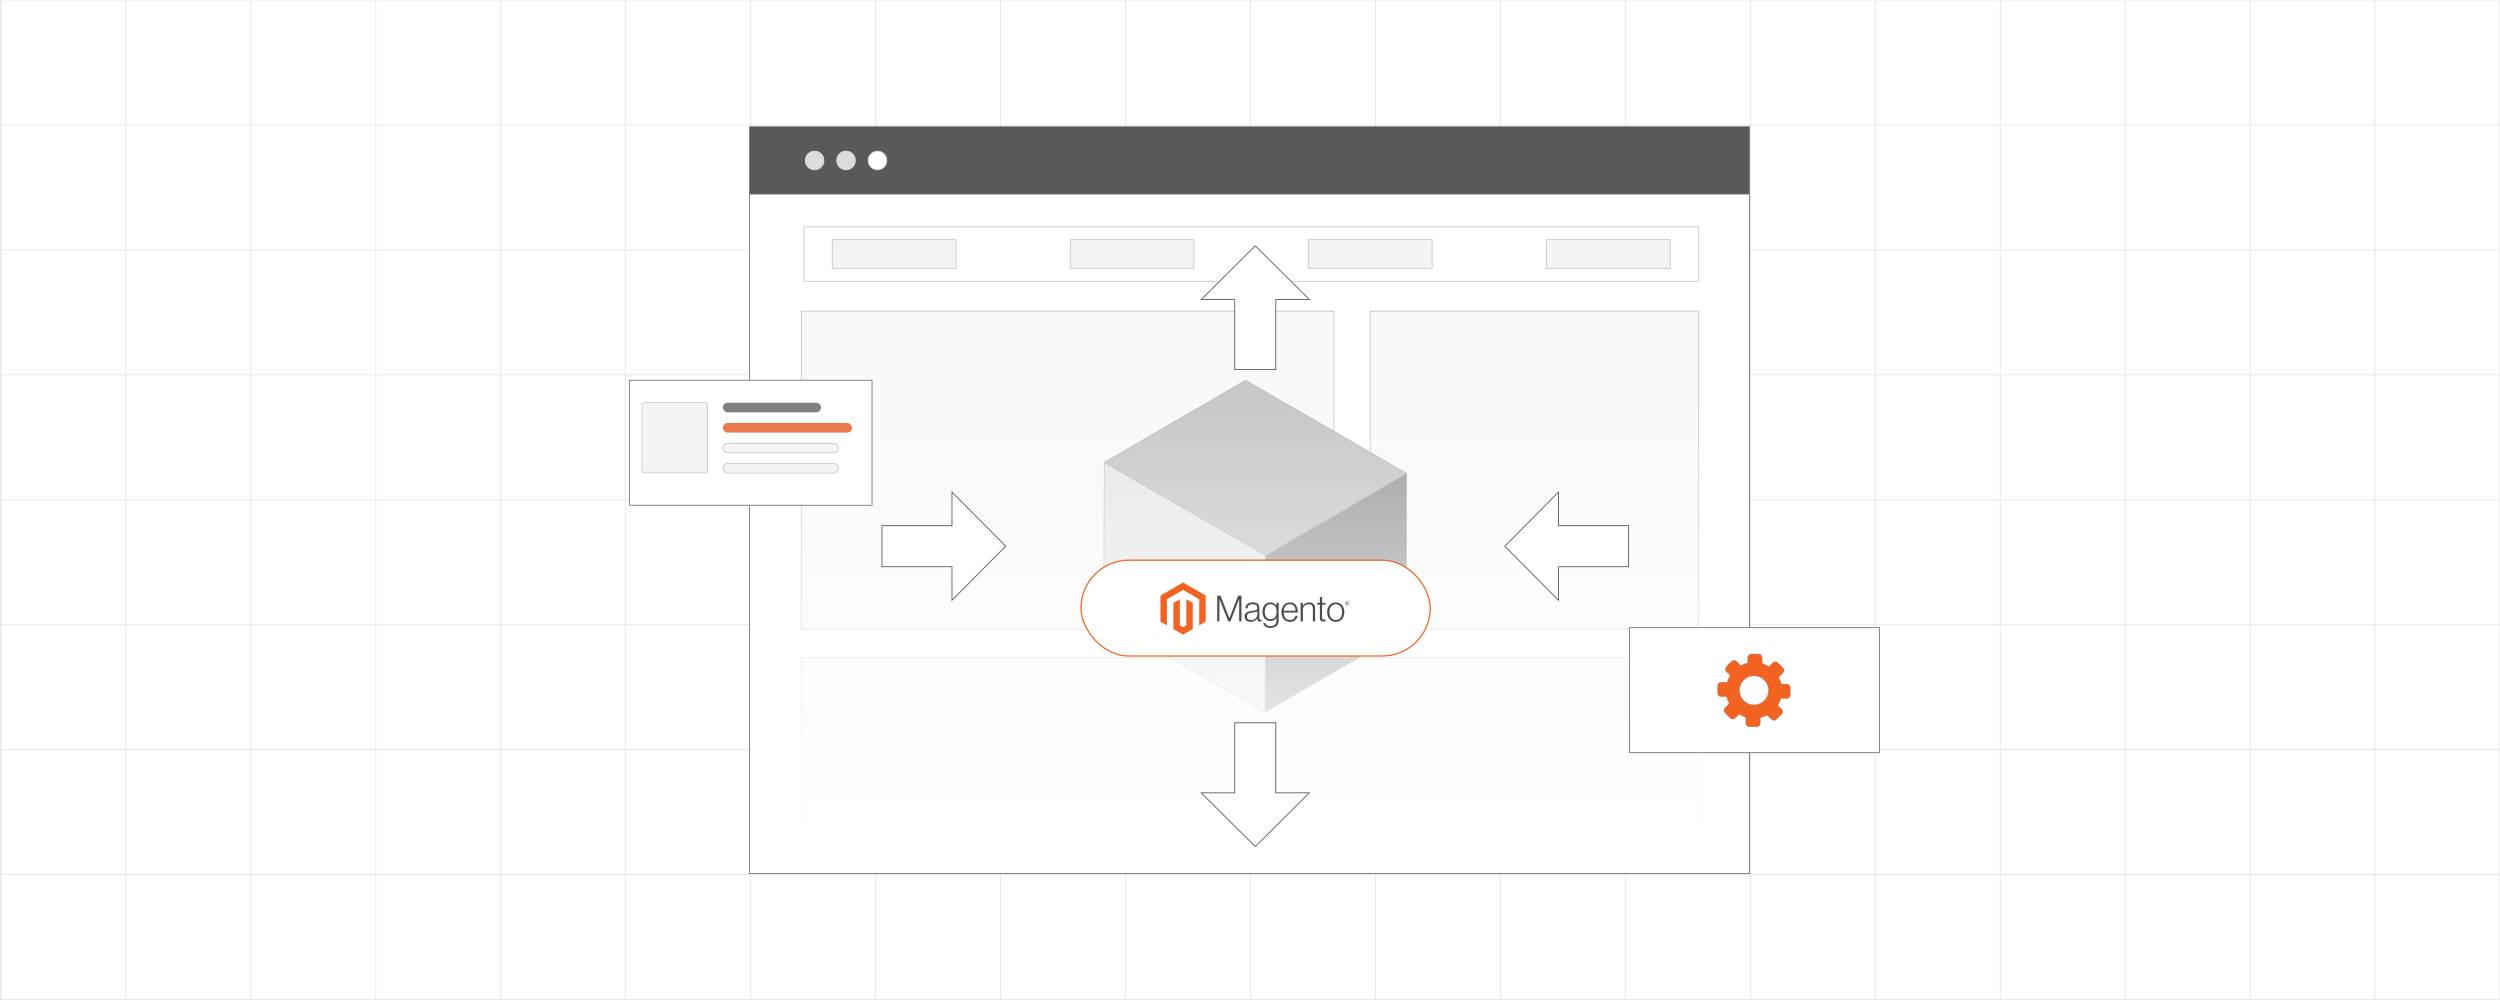 <?xml version="1.0" encoding="UTF-8"?><svg id="Layer_1" xmlns="http://www.w3.org/2000/svg" xmlns:xlink="http://www.w3.org/1999/xlink" viewBox="0 0 1000 400"><defs><clipPath id="clippath"><rect y="0" width="1000" height="400" fill="none" stroke-width="0"/></clipPath><filter id="drop-shadow-1" filterUnits="userSpaceOnUse"><feOffset dx="2" dy="2"/><feGaussianBlur result="blur" stdDeviation="3"/><feFlood flood-color="#333" flood-opacity=".07"/><feComposite in2="blur" operator="in"/><feComposite in="SourceGraphic"/></filter><linearGradient id="linear-gradient" x1="500" y1="336.34" x2="500" y2="162.084" gradientUnits="userSpaceOnUse"><stop offset="0" stop-color="#fff"/><stop offset=".224" stop-color="#fff" stop-opacity=".793"/><stop offset=".734" stop-color="#fff" stop-opacity=".279"/><stop offset="1" stop-color="#fff" stop-opacity="0"/></linearGradient><filter id="drop-shadow-2" filterUnits="userSpaceOnUse"><feOffset dx="2" dy="2"/><feGaussianBlur result="blur-2" stdDeviation="3"/><feFlood flood-color="#333" flood-opacity=".07"/><feComposite in2="blur-2" operator="in"/><feComposite in="SourceGraphic"/></filter><filter id="drop-shadow-3" filterUnits="userSpaceOnUse"><feOffset dx="2" dy="2"/><feGaussianBlur result="blur-3" stdDeviation="3"/><feFlood flood-color="#333" flood-opacity=".07"/><feComposite in2="blur-3" operator="in"/><feComposite in="SourceGraphic"/></filter><filter id="drop-shadow-4" filterUnits="userSpaceOnUse"><feOffset dx="2" dy="2"/><feGaussianBlur result="blur-4" stdDeviation="3"/><feFlood flood-color="#333" flood-opacity=".07"/><feComposite in2="blur-4" operator="in"/><feComposite in="SourceGraphic"/></filter><filter id="drop-shadow-5" filterUnits="userSpaceOnUse"><feOffset dx="2" dy="2"/><feGaussianBlur result="blur-5" stdDeviation="3"/><feFlood flood-color="#333" flood-opacity=".07"/><feComposite in2="blur-5" operator="in"/><feComposite in="SourceGraphic"/></filter><filter id="drop-shadow-6" filterUnits="userSpaceOnUse"><feOffset dx="2" dy="2"/><feGaussianBlur result="blur-6" stdDeviation="3"/><feFlood flood-color="#333" flood-opacity=".07"/><feComposite in2="blur-6" operator="in"/><feComposite in="SourceGraphic"/></filter><filter id="drop-shadow-7" filterUnits="userSpaceOnUse"><feOffset dx="2" dy="2"/><feGaussianBlur result="blur-7" stdDeviation="3"/><feFlood flood-color="#333" flood-opacity=".07"/><feComposite in2="blur-7" operator="in"/><feComposite in="SourceGraphic"/></filter><filter id="drop-shadow-8" filterUnits="userSpaceOnUse"><feOffset dx="2" dy="2"/><feGaussianBlur result="blur-8" stdDeviation="3"/><feFlood flood-color="#333" flood-opacity=".07"/><feComposite in2="blur-8" operator="in"/><feComposite in="SourceGraphic"/></filter><filter id="drop-shadow-9" filterUnits="userSpaceOnUse"><feOffset dx="2" dy="2"/><feGaussianBlur result="blur-9" stdDeviation="3"/><feFlood flood-color="#333" flood-opacity=".08"/><feComposite in2="blur-9" operator="in"/><feComposite in="SourceGraphic"/></filter></defs><rect width="1000" height="400" fill="#fff" stroke-width="0"/><g clip-path="url(#clippath)"><rect x=".192" y="-.084" width="1000" height="400" fill="#fff" stroke-width="0"/><rect x=".383" y="-99.979" width="999.617" height="599.79" fill="none" stroke="#dbdcdd" stroke-miterlimit="10" stroke-width=".25"/><polyline points="1000 399.844 950.031 399.844 900.047 399.844 850.063 399.844 800.094 399.844 750.096 399.844 700.126 399.844 650.143 399.844 600.145 399.844 550.189 399.844 500.192 399.844 450.222 399.844 400.238 399.844 350.24 399.844 300.271 399.844 250.287 399.844 200.318 399.844 150.334 399.844 100.336 399.844 50.367 399.844 .383 399.844" fill="none" stroke="#dbdcdd" stroke-miterlimit="10" stroke-width=".25"/><polyline points="1000 349.86 950.031 349.86 900.047 349.86 850.063 349.86 800.094 349.86 750.096 349.86 700.126 349.86 650.143 349.86 600.145 349.86 550.189 349.86 500.192 349.86 450.222 349.86 400.238 349.86 350.24 349.86 300.271 349.86 250.287 349.86 200.318 349.86 150.334 349.86 100.336 349.86 50.367 349.86 .383 349.86" fill="none" stroke="#dbdcdd" stroke-miterlimit="10" stroke-width=".25"/><polyline points="1000 299.876 950.031 299.876 900.047 299.876 850.063 299.876 800.094 299.876 750.096 299.876 700.126 299.876 650.143 299.876 600.145 299.876 550.189 299.876 500.192 299.876 450.222 299.876 400.238 299.876 350.24 299.876 300.271 299.876 250.287 299.876 200.318 299.876 150.334 299.876 100.336 299.876 50.367 299.876 .383 299.876" fill="none" stroke="#dbdcdd" stroke-miterlimit="10" stroke-width=".25"/><polyline points=".383 249.907 50.367 249.907 100.336 249.907 150.334 249.907 200.318 249.907 250.287 249.907 300.271 249.907 350.24 249.907 400.238 249.907 450.222 249.907 500.192 249.907 550.189 249.907 600.145 249.907 650.143 249.907 700.126 249.907 750.096 249.907 800.094 249.907 850.063 249.907 900.047 249.907 950.031 249.907 1000 249.907" fill="none" stroke="#dbdcdd" stroke-miterlimit="10" stroke-width=".25"/><polyline points=".383 199.923 50.367 199.923 100.336 199.923 150.334 199.923 200.318 199.923 250.287 199.923 300.271 199.923 350.24 199.923 400.238 199.923 450.222 199.923 500.192 199.923 550.189 199.923 600.145 199.923 650.143 199.923 700.126 199.923 750.096 199.923 800.094 199.923 850.063 199.923 900.047 199.923 950.031 199.923 1000 199.923" fill="none" stroke="#dbdcdd" stroke-miterlimit="10" stroke-width=".25"/><polyline points="1000 149.939 950.031 149.939 900.047 149.939 850.063 149.939 800.094 149.939 750.096 149.939 700.126 149.939 650.143 149.939 600.145 149.939 550.189 149.939 500.192 149.939 450.222 149.939 400.238 149.939 350.24 149.939 300.271 149.939 250.287 149.939 200.318 149.939 150.334 149.939 100.336 149.939 50.367 149.939 .383 149.939" fill="none" stroke="#dbdcdd" stroke-miterlimit="10" stroke-width=".25"/><polyline points="1000 99.956 950.031 99.956 900.047 99.956 850.063 99.956 800.094 99.956 750.096 99.956 700.126 99.956 650.143 99.956 600.145 99.956 550.189 99.956 500.192 99.956 450.222 99.956 400.238 99.956 350.24 99.956 300.271 99.956 250.287 99.956 200.318 99.956 150.334 99.956 100.336 99.956 50.367 99.956 .383 99.956" fill="none" stroke="#dbdcdd" stroke-miterlimit="10" stroke-width=".25"/><polyline points="1000 49.972 950.031 49.972 900.047 49.972 850.063 49.972 800.094 49.972 750.096 49.972 700.126 49.972 650.143 49.972 600.145 49.972 550.189 49.972 500.192 49.972 450.222 49.972 400.238 49.972 350.24 49.972 300.271 49.972 250.287 49.972 200.318 49.972 150.334 49.972 100.336 49.972 50.367 49.972 .383 49.972" fill="none" stroke="#dbdcdd" stroke-miterlimit="10" stroke-width=".25"/><polyline points="1000 -.012 950.031 -.012 900.047 -.012 850.063 -.012 800.094 -.012 750.096 -.012 700.126 -.012 650.143 -.012 600.145 -.012 550.189 -.012 500.192 -.012 450.222 -.012 400.238 -.012 350.24 -.012 300.271 -.012 250.287 -.012 200.318 -.012 150.334 -.012 100.336 -.012 50.367 -.012 .383 -.012" fill="none" stroke="#dbdcdd" stroke-miterlimit="10" stroke-width=".25"/><polyline points="1000 -99.979 1000 -49.981 1000 -.012 1000 .002 1000 49.972 1000 99.956 1000 149.925 1000 149.939 1000 199.923 1000 249.907 1000 299.876 1000 349.86 1000 399.829 1000 399.844 1000 449.827 1000 499.811" fill="none" stroke="#dbdcdd" stroke-miterlimit="10" stroke-width=".25"/><polyline points="950.035 -99.977 950.035 -49.987 950.035 .002 950.035 49.971 950.035 99.96 950.035 149.929 950.035 199.918 950.035 249.907 950.035 299.876 950.035 349.865 950.035 399.834 950.035 449.823 950.035 499.812" fill="none" stroke="#dbdcdd" stroke-miterlimit="10" stroke-width=".25"/><polyline points="900.046 -99.977 900.046 -49.987 900.046 .002 900.046 49.971 900.046 99.96 900.046 149.929 900.046 199.918 900.046 249.907 900.046 299.876 900.046 349.865 900.046 399.834 900.046 449.823 900.046 499.812" fill="none" stroke="#dbdcdd" stroke-miterlimit="10" stroke-width=".25"/><polyline points="850.057 -99.977 850.057 -49.987 850.057 .002 850.057 49.971 850.057 99.96 850.057 149.929 850.057 199.918 850.057 249.907 850.057 299.876 850.057 349.865 850.057 399.834 850.057 449.823 850.057 499.812" fill="none" stroke="#dbdcdd" stroke-miterlimit="10" stroke-width=".25"/><polyline points="800.088 -99.977 800.088 -49.987 800.088 .002 800.088 49.971 800.088 99.96 800.088 149.929 800.088 199.918 800.088 249.907 800.088 299.876 800.088 349.865 800.088 399.834 800.088 449.823 800.088 499.812" fill="none" stroke="#dbdcdd" stroke-miterlimit="10" stroke-width=".25"/><polyline points="750.099 -99.977 750.099 -49.987 750.099 .002 750.099 49.971 750.099 99.96 750.099 149.929 750.099 199.918 750.099 249.907 750.099 299.876 750.099 349.865 750.099 399.834 750.099 449.823 750.099 499.812" fill="none" stroke="#dbdcdd" stroke-miterlimit="10" stroke-width=".25"/><polyline points="700.13 -99.977 700.13 -49.987 700.13 .002 700.13 49.971 700.13 99.96 700.13 149.929 700.13 199.918 700.13 249.907 700.13 299.876 700.13 349.865 700.13 399.834 700.13 449.823 700.13 499.812" fill="none" stroke="#dbdcdd" stroke-miterlimit="10" stroke-width=".25"/><polyline points="650.141 -99.977 650.141 -49.987 650.141 .002 650.141 49.971 650.141 99.96 650.141 149.929 650.141 199.918 650.141 249.907 650.141 299.876 650.141 349.865 650.141 399.834 650.141 449.823 650.141 499.812" fill="none" stroke="#dbdcdd" stroke-miterlimit="10" stroke-width=".25"/><polyline points="600.152 -99.977 600.152 -49.987 600.152 .002 600.152 49.971 600.152 99.96 600.152 149.929 600.152 199.918 600.152 249.907 600.152 299.876 600.152 349.865 600.152 399.834 600.152 449.823 600.152 499.812" fill="none" stroke="#dbdcdd" stroke-miterlimit="10" stroke-width=".25"/><polyline points="550.183 -99.977 550.183 -49.987 550.183 .002 550.183 49.971 550.183 99.96 550.183 149.929 550.183 199.918 550.183 249.907 550.183 299.876 550.183 349.865 550.183 399.834 550.183 449.823 550.183 499.812" fill="none" stroke="#dbdcdd" stroke-miterlimit="10" stroke-width=".25"/><polyline points="500.194 -99.977 500.194 -49.987 500.194 .002 500.194 49.971 500.194 99.96 500.194 149.929 500.194 199.918 500.194 249.907 500.194 299.876 500.194 349.865 500.194 399.834 500.194 449.823 500.194 499.812" fill="none" stroke="#dbdcdd" stroke-miterlimit="10" stroke-width=".25"/><polyline points="450.225 -99.977 450.225 -49.987 450.225 .002 450.225 49.971 450.225 99.96 450.225 149.929 450.225 199.918 450.225 249.907 450.225 299.876 450.225 349.865 450.225 399.834 450.225 449.823 450.225 499.812" fill="none" stroke="#dbdcdd" stroke-miterlimit="10" stroke-width=".25"/><polyline points="400.236 -99.977 400.236 -49.987 400.236 .002 400.236 49.971 400.236 99.96 400.236 149.929 400.236 199.918 400.236 249.907 400.236 299.876 400.236 349.865 400.236 399.834 400.236 449.823 400.236 499.812" fill="none" stroke="#dbdcdd" stroke-miterlimit="10" stroke-width=".25"/><polyline points="350.246 -99.977 350.246 -49.987 350.246 .002 350.246 49.971 350.246 99.96 350.246 149.929 350.246 199.918 350.246 249.907 350.246 299.876 350.246 349.865 350.246 399.834 350.246 449.823 350.246 499.812" fill="none" stroke="#dbdcdd" stroke-miterlimit="10" stroke-width=".25"/><polyline points="300.278 -99.977 300.278 -49.987 300.278 .002 300.278 49.971 300.278 99.96 300.278 149.929 300.278 199.918 300.278 249.907 300.278 299.876 300.278 349.865 300.278 399.834 300.278 449.823 300.278 499.812" fill="none" stroke="#dbdcdd" stroke-miterlimit="10" stroke-width=".25"/><polyline points="250.288 -99.977 250.288 -49.987 250.288 .002 250.288 49.971 250.288 99.96 250.288 149.929 250.288 199.918 250.288 249.907 250.288 299.876 250.288 349.865 250.288 399.834 250.288 449.823 250.288 499.812" fill="none" stroke="#dbdcdd" stroke-miterlimit="10" stroke-width=".25"/><polyline points="200.32 499.812 200.32 449.823 200.32 399.834 200.32 349.865 200.32 299.876 200.32 249.907 200.32 199.918 200.32 149.929 200.32 99.96 200.32 49.971 200.32 .002 200.32 -49.987 200.32 -99.977" fill="none" stroke="#dbdcdd" stroke-miterlimit="10" stroke-width=".25"/><polyline points="150.331 -99.977 150.331 -49.987 150.331 .002 150.331 49.971 150.331 99.96 150.331 149.929 150.331 199.918 150.331 249.907 150.331 299.876 150.331 349.865 150.331 399.834 150.331 449.823 150.331 499.812" fill="none" stroke="#dbdcdd" stroke-miterlimit="10" stroke-width=".25"/><polyline points="100.341 499.812 100.341 449.823 100.341 399.834 100.341 349.865 100.341 299.876 100.341 249.907 100.341 199.918 100.341 149.929 100.341 99.96 100.341 49.971 100.341 .002 100.341 -49.987 100.341 -99.977" fill="none" stroke="#dbdcdd" stroke-miterlimit="10" stroke-width=".25"/><polyline points="50.373 -99.977 50.373 -49.987 50.373 .002 50.373 49.971 50.373 99.96 50.373 149.929 50.373 199.918 50.373 249.907 50.373 299.876 50.373 349.865 50.373 399.834 50.373 449.823 50.373 499.812" fill="none" stroke="#dbdcdd" stroke-miterlimit="10" stroke-width=".25"/><polyline points=".383 -99.979 .383 -49.981 .383 -.012 .383 .002 .383 49.972 .383 99.956 .383 149.925 .383 149.939 .383 199.923 .383 249.907 .383 299.876 .383 349.86 .383 399.829 .383 399.844 .383 449.827 .383 499.811" fill="none" stroke="#dbdcdd" stroke-miterlimit="10" stroke-width=".25"/><rect x="299.808" y="51.102" width="400" height="298.295" fill="#fff" stroke="#58595b" stroke-miterlimit="10" stroke-width=".289"/><rect x="299.808" y="50.603" width="400" height="27.059" fill="#58595b" stroke="#888a8d" stroke-miterlimit="10" stroke-width=".25"/><circle cx="325.847" cy="64.191" r="3.705" fill="#dbdcdd" stroke="#dbdcdd" stroke-miterlimit="10" stroke-width=".384"/><circle cx="338.419" cy="64.191" r="3.705" fill="#dbdcdd" stroke="#dbdcdd" stroke-miterlimit="10" stroke-width=".384"/><circle cx="350.991" cy="64.191" r="3.705" fill="#fff" stroke="#dbdcdd" stroke-miterlimit="10" stroke-width=".384"/><rect x="321.622" y="90.737" width="357.878" height="21.758" fill="#fff" stroke="#b1b3b5" stroke-miterlimit="10" stroke-width=".25"/><rect x="332.868" y="95.904" width="49.525" height="11.424" fill="#f4f4f4" stroke="#b1b3b5" stroke-miterlimit="10" stroke-width=".25"/><rect x="428.086" y="95.904" width="49.525" height="11.424" fill="#f4f4f4" stroke="#b1b3b5" stroke-miterlimit="10" stroke-width=".25"/><rect x="523.304" y="95.904" width="49.525" height="11.424" fill="#f4f4f4" stroke="#b1b3b5" stroke-miterlimit="10" stroke-width=".25"/><rect x="618.522" y="95.904" width="49.525" height="11.424" fill="#f4f4f4" stroke="#b1b3b5" stroke-miterlimit="10" stroke-width=".25"/><rect x="320.5" y="124.475" width="213.052" height="127.149" fill="#f9f9f9" stroke="#b1b3b5" stroke-miterlimit="10" stroke-width=".25"/><rect x="548.066" y="124.475" width="131.434" height="127.149" fill="#f9f9f9" stroke="#b1b3b5" stroke-miterlimit="10" stroke-width=".25"/><rect x="320.5" y="263.114" width="359" height="70.468" fill="#f9f9f9" stroke="#b1b3b5" stroke-miterlimit="10" stroke-width=".25"/><g filter="url(#drop-shadow-1)"><g isolation="isolate"><path d="M504.182,220.187l56.272-32.702c.109-.063.245.015.244.141l-.177,62.371c-0.0.058-.031.111-.081.14l-56.191,32.655c-.109.063-.245-.015-.244-.141l.177-62.465Z" fill="#9c9ea1" stroke="#b1b1b1" stroke-miterlimit="10" stroke-width=".236"/><path d="M439.936,182.814l56.193-32.656c.05-.029.113-.029.163-0l64.164,37.045c.108.062.108.219 0.0.282l-56.274,32.703-64.246-37.092c-.108-.062-.108-.219-0-.282Z" fill="#c6c8c9" stroke="#b1b1b1" stroke-miterlimit="10" stroke-width=".236"/><path d="M504.182,220.187l-.177,62.468c-0.0.125-.136.203-.244.14l-64.164-37.045c-.051-.029-.082-.083-.081-.141l.177-62.373c0-.125.136-.203.244-.14l64.246,37.092Z" fill="#e6e7e7" stroke="#b1b1b1" stroke-miterlimit="10" stroke-width=".236"/></g></g><rect x="317.154" y="162.084" width="365.692" height="174.256" fill="url(#linear-gradient)" stroke-width="0"/><g filter="url(#drop-shadow-2)"><polygon points="649.425 208.266 649.425 224.691 621.413 224.691 621.413 238.122 599.92 216.475 621.413 194.828 621.413 208.266 649.425 208.266" fill="#fff" stroke="#58595b" stroke-miterlimit="10" stroke-width=".35"/></g><g filter="url(#drop-shadow-3)"><polygon points="378.795 238.122 378.795 224.691 350.79 224.691 350.79 208.266 378.795 208.266 378.795 194.828 400.295 216.475 378.795 238.122" fill="#fff" stroke="#58595b" stroke-miterlimit="10" stroke-width=".35"/></g><g filter="url(#drop-shadow-4)"><polygon points="521.754 117.825 508.316 117.825 508.316 145.838 491.891 145.838 491.891 117.825 478.461 117.825 500.108 96.332 521.754 117.825" fill="#fff" stroke="#58595b" stroke-miterlimit="10" stroke-width=".35"/></g><g filter="url(#drop-shadow-5)"><polygon points="521.754 315.125 500.108 336.626 478.461 315.125 491.891 315.125 491.891 287.12 508.316 287.12 508.316 315.125 521.754 315.125" fill="#fff" stroke="#58595b" stroke-miterlimit="10" stroke-width=".35"/></g><g filter="url(#drop-shadow-6)"><rect x="430.405" y="222.063" width="139.684" height="38.335" rx="19.168" ry="19.168" fill="#fff" stroke="#f26322" stroke-miterlimit="10" stroke-width=".5"/><polygon points="471.242 230.983 462.192 236.208 462.192 246.643 464.775 248.136 464.757 237.699 471.224 233.966 477.691 237.699 477.691 248.132 480.275 246.643 480.275 236.198 471.242 230.983" fill="#f26322" stroke-width="0"/><polygon points="472.524 248.134 471.233 248.884 469.936 248.141 469.936 237.699 467.354 239.19 467.359 249.628 471.231 251.865 475.108 249.628 475.108 239.19 472.524 237.699 472.524 248.134" fill="#f26322" stroke-width="0"/><path d="M486.192,236.272l3.553,8.976h.03l3.466-8.976h1.352v10.284h-.935v-8.962h-.03c-.048.162-.1.326-.157.488-.048.135-.105.283-.167.445-.062.164-.119.317-.164.461l-2.978,7.569h-.848l-3.008-7.566c-.057-.135-.116-.281-.173-.438-.057-.157-.112-.31-.16-.454-.057-.173-.116-.342-.173-.504h-.03v8.962h-.887v-10.284h1.309Z" fill="#4d4d4d" stroke-width="0"/><path d="M497.311,246.599c-.278-.077-.54-.21-.768-.388-.217-.173-.392-.395-.511-.648-.125-.258-.187-.561-.187-.905,0-.44.082-.8.244-1.079.16-.276.388-.504.661-.668.278-.167.602-.294.971-.381.39-.089.787-.157,1.186-.201.365-.039.675-.08.928-.123s.461-.1.618-.167.274-.155.344-.267c.071-.112.107-.262.107-.454v-.144c0-.508-.153-.885-.461-1.129s-.748-.367-1.323-.367c-1.325,0-2.02.552-2.087,1.655h-.878c.048-.718.315-1.295.798-1.726.483-.431,1.204-.648,2.164-.648.814,0,1.457.18,1.927.54.47.36.705.949.705,1.763v4.041c0,.221.041.381.123.481.082.1.205.155.367.167.05,0,.1-.005.15-.014.052-.009.112-.025.18-.043h.043v.648c-.08.032-.16.059-.244.08-.119.027-.239.039-.36.036-.326,0-.584-.084-.778-.253-.194-.169-.299-.435-.317-.798v-.157h-.039c-.116.157-.244.308-.381.447-.162.162-.342.303-.54.417-.23.132-.477.233-.734.301-.278.077-.595.116-.949.114-.326.002-.65-.041-.962-.132M499.503,245.817c.312-.13.572-.294.784-.497.401-.376.629-.903.634-1.453v-1.339c-.239.135-.531.237-.871.31s-.693.132-1.058.18c-.317.048-.609.098-.878.15s-.502.135-.698.251c-.194.112-.356.274-.468.468-.116.196-.173.454-.173.771,0,.258.046.474.137.648.084.167.21.308.36.417.157.11.335.185.524.224.207.043.422.066.634.064.404,0,.759-.064,1.072-.194" fill="#4d4d4d" stroke-width="0"/><path d="M504.143,248.608c-.499-.369-.782-.832-.848-1.389h.862c.077.431.31.741.698.928s.851.281,1.389.281c.796,0,1.384-.189,1.763-.568.379-.379.568-.898.568-1.562v-1.179h-.043c-.278.422-.6.741-.965.962-.365.221-.83.331-1.396.331-.49,0-.93-.091-1.323-.274-.388-.178-.732-.438-1.008-.762-.278-.326-.493-.716-.641-1.172s-.224-.958-.224-1.503c0-.604.087-1.138.258-1.603s.401-.855.691-1.172c.281-.31.627-.556,1.015-.718.39-.162.807-.246,1.229-.244.575,0,1.049.119,1.423.353s.686.554.935.956h.043v-1.154h.882v7.149c0,.823-.23,1.491-.691,2-.566.595-1.396.892-2.488.892-.921,0-1.631-.185-2.13-.552M508.043,244.843c.395-.547.591-1.266.591-2.157,0-.44-.048-.844-.144-1.209-.096-.365-.244-.679-.447-.942-.198-.262-.458-.472-.755-.611-.303-.144-.654-.217-1.058-.217-.739,0-1.311.274-1.719.819-.408.545-.611,1.275-.611,2.187-.002.395.046.789.144,1.172.096.358.239.67.431.935.187.26.433.472.718.618.287.148.627.224,1.022.224.823,0,1.432-.274,1.829-.819" fill="#4d4d4d" stroke-width="0"/><path d="M512.544,246.449c-.42-.187-.791-.468-1.085-.819-.292-.349-.515-.762-.668-1.238s-.23-.992-.23-1.546c0-.556.082-1.072.244-1.546s.39-.887.682-1.236c.29-.349.654-.629,1.065-.821.417-.196.885-.294,1.402-.294.595,0,1.095.112,1.503.338.399.217.739.529.992.905.253.379.433.812.54,1.302.105.497.16,1.003.157,1.51h-5.667c.007.397.066.791.18,1.172.1.34.26.659.474.942.207.271.477.488.784.634.317.153.686.23,1.108.23.623,0,1.106-.15,1.446-.454.34-.303.582-.707.725-1.215h.864c-.162.739-.499,1.329-1.008,1.77-.508.44-1.186.661-2.027.661-.556,0-1.051-.098-1.482-.294M516.054,241.27c-.096-.322-.235-.6-.417-.835-.185-.237-.42-.426-.691-.554-.278-.135-.609-.201-.992-.201s-.716.066-1.001.201c-.285.128-.538.317-.741.554-.207.246-.369.527-.481.828-.123.333-.203.682-.237,1.035h4.718c-.007-.349-.059-.693-.157-1.028" fill="#4d4d4d" stroke-width="0"/><path d="M519.146,239.12v1.136h.03c.255-.379.591-.696.985-.928.408-.244.908-.367,1.503-.367.691,0,1.259.198,1.706.598s.67.971.668,1.719v5.281h-.892v-5.195c0-.566-.15-.981-.454-1.245-.303-.265-.718-.397-1.245-.395-.306-.002-.607.052-.892.16-.269.1-.518.249-.734.438-.21.185-.381.413-.497.668-.121.267-.182.556-.18.848v4.72h-.889v-7.439h.892Z" fill="#4d4d4d" stroke-width="0"/><path d="M526.338,246.305c-.258-.207-.388-.55-.388-1.028v-5.423h-1.122v-.734h1.122v-2.287h.892v2.287h1.382v.734h-1.382v5.279c0,.269.059.454.18.554.121.1.299.15.538.15.11,0,.217-.014.324-.036.091-.018.18-.046.267-.08h.043v.762c-.265.089-.543.132-.821.13-.431,0-.778-.103-1.035-.308" fill="#4d4d4d" stroke-width="0"/><path d="M530.862,246.449c-.417-.189-.789-.47-1.085-.821-.299-.349-.527-.762-.684-1.236s-.237-.99-.237-1.546.08-1.072.237-1.546c.157-.474.385-.887.684-1.238.296-.351.668-.629,1.085-.821.426-.196.91-.294,1.446-.294s1.017.098,1.439.294c.415.192.782.472,1.079.821.299.349.522.762.675,1.238.153.477.228.992.23,1.546,0,.556-.077,1.072-.23,1.546s-.379.887-.675,1.236-.664.629-1.079.821c-.422.196-.901.294-1.439.294s-1.019-.098-1.446-.294M533.403,245.751c.312-.16.584-.39.791-.675.212-.287.369-.623.474-1.008.212-.8.212-1.644,0-2.445-.105-.385-.262-.721-.474-1.008-.207-.285-.479-.515-.791-.675-.317-.164-.68-.246-1.092-.244s-.78.082-1.101.244c-.312.162-.582.392-.791.675-.217.287-.376.623-.481,1.008-.21.8-.21,1.644,0,2.445.105.383.265.718.481,1.008.21.283.481.513.791.675.312.162.68.244,1.101.244s.787-.082,1.092-.244" fill="#4d4d4d" stroke-width="0"/><path d="M536.871,240.356c-.552,0-.935-.383-.935-.956s.392-.96.935-.96.937.388.937.96-.392.956-.937.956M536.871,238.55c-.445,0-.8.306-.8.848s.353.844.8.844.805-.306.805-.844-.358-.848-.805-.848M537.147,239.911l-.317-.454h-.103v.438h-.182v-1.063h.322c.221,0,.369.112.369.31,0,.153-.082.251-.214.292l.306.433-.18.043ZM536.869,239.001h-.141v.312h.132c.119,0,.194-.05.194-.157s-.066-.157-.185-.155" fill="#4d4d4d" stroke-width="0"/></g><rect x="249.809" y="150.084" width="97" height="50" fill="#fff" filter="url(#drop-shadow-7)" stroke="#58595b" stroke-miterlimit="10" stroke-width=".289"/><rect x="256.808" y="161.081" width="26.138" height="28.075" rx=".905" ry=".905" fill="#f4f4f4" stroke="#b1b3b5" stroke-miterlimit="10" stroke-width=".25"/><rect x="289.137" y="161.081" width="39.289" height="3.847" rx="1.923" ry="1.923" fill="gray" stroke-width="0"/><rect x="289.137" y="169.185" width="51.671" height="3.847" rx="1.923" ry="1.923" fill="#ea7a4e" stroke-width="0"/><rect x="289.137" y="177.29" width="46.195" height="3.847" rx="1.923" ry="1.923" fill="#f4f4f4" stroke="#b1b3b5" stroke-miterlimit="10" stroke-width=".25"/><rect x="289.137" y="185.394" width="46.195" height="3.847" rx="1.923" ry="1.923" fill="#f4f4f4" stroke="#b1b3b5" stroke-miterlimit="10" stroke-width=".25"/><rect x="649.808" y="249.084" width="100" height="50" fill="#fff" filter="url(#drop-shadow-8)" stroke="#58595b" stroke-miterlimit="10" stroke-width=".294"/><g filter="url(#drop-shadow-9)"><path d="M709.114,263.073l2.09,2.09c.55.55.55,1.45,0,2l-1.683,1.683c.464.867.819,1.801,1.044,2.785h2.18c.778,0,1.414.636,1.414,1.414v2.955c0,.778-.636,1.414-1.414,1.414h-2.379c-.292.963-.709,1.871-1.233,2.706l1.543,1.543c.55.55.55,1.45,0,2l-2.09,2.09c-.55.55-1.45.55-2,0l-1.683-1.683c-.867.464-1.801.819-2.785,1.044v2.18c0,.778-.636,1.414-1.414,1.414h-2.955c-.778,0-1.414-.636-1.414-1.414v-2.379c-.963-.292-1.871-.709-2.705-1.233l-1.543,1.543c-.55.55-1.45.55-2,0l-2.09-2.09c-.55-.55-.55-1.45,0-2l1.683-1.683c-.464-.867-.819-1.801-1.044-2.784h-2.18c-.778,0-1.414-.636-1.414-1.414v-2.955c0-.778.636-1.414,1.414-1.414h2.379c.292-.963.709-1.871,1.233-2.706l-1.543-1.543c-.55-.55-.55-1.45,0-2l2.09-2.09c.55-.55,1.45-.55,2,0l1.683,1.683c.867-.464,1.801-.819,2.785-1.044v-2.18c0-.778.636-1.414,1.414-1.414h2.955c.778,0,1.414.636,1.414,1.414v2.378c.963.292,1.871.709,2.707,1.233l1.542-1.542c.55-.55,1.45-.55,2,0h0ZM699.6,268.338c3.208,0,5.81,2.602,5.81,5.81s-2.602,5.81-5.81,5.81-5.81-2.602-5.81-5.81c0-3.208,2.602-5.81,5.81-5.81h0Z" fill="#f26322" fill-rule="evenodd" stroke="#888a8d" stroke-miterlimit="10" stroke-width=".128"/></g></g></svg>